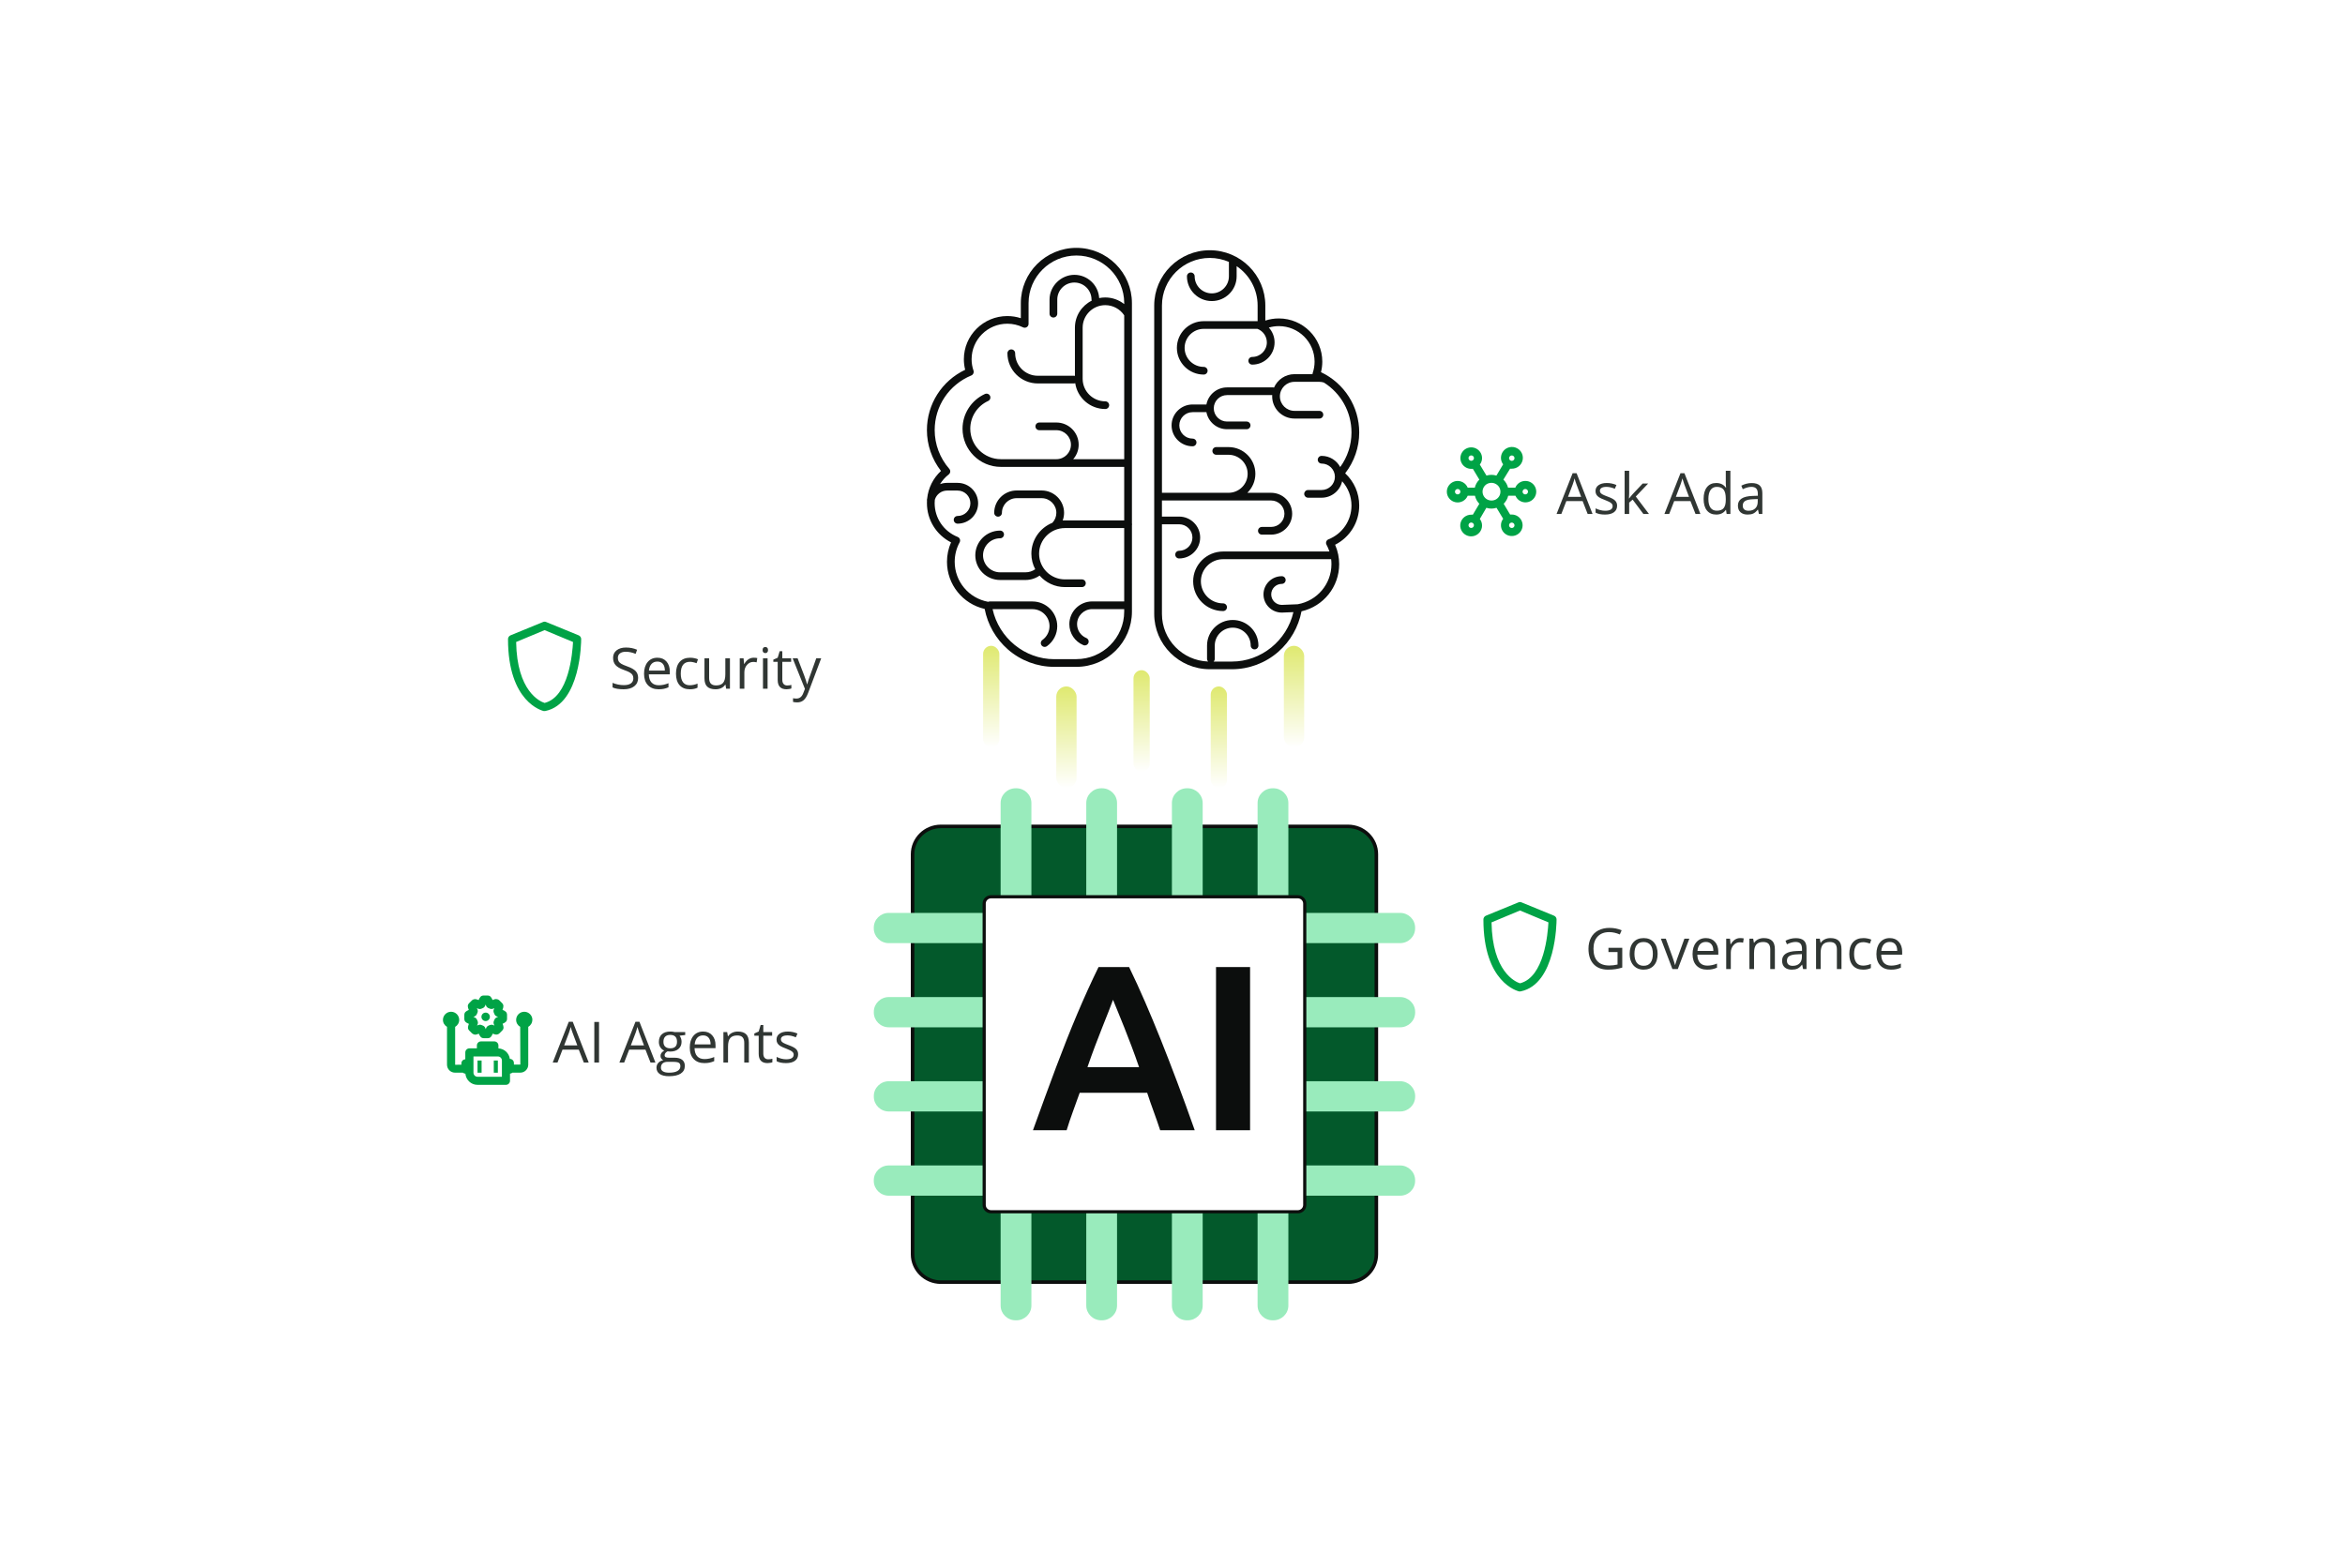 <svg width="577" height="386" viewBox="0 0 577 386" fill="none" xmlns="http://www.w3.org/2000/svg">
<rect width="577" height="386" fill="white"/>
<path d="M231.521 203.382H331.687C335.545 203.382 338.66 206.456 338.66 210.231V308.698C338.66 312.473 335.545 315.546 331.687 315.546H231.521C227.662 315.546 224.547 312.473 224.547 308.698V210.231C224.547 206.456 227.662 203.382 231.521 203.382Z" fill="#03592B" stroke="#0C0E0D" stroke-width="0.872"/>
<path d="M250.083 194H249.908C247.865 194 246.209 195.628 246.209 197.637V321.303C246.209 323.311 247.865 324.939 249.908 324.939H250.083C252.126 324.939 253.782 323.311 253.782 321.303V197.637C253.782 195.628 252.126 194 250.083 194Z" fill="#99EBBC"/>
<path d="M271.155 194H270.981C268.937 194 267.281 195.628 267.281 197.637V321.303C267.281 323.311 268.937 324.939 270.981 324.939H271.155C273.198 324.939 274.855 323.311 274.855 321.303V197.637C274.855 195.628 273.198 194 271.155 194Z" fill="#99EBBC"/>
<path d="M292.227 194H292.053C290.01 194 288.354 195.628 288.354 197.637V321.303C288.354 323.311 290.01 324.939 292.053 324.939H292.227C294.271 324.939 295.927 323.311 295.927 321.303V197.637C295.927 195.628 294.271 194 292.227 194Z" fill="#99EBBC"/>
<path d="M313.309 194H313.135C311.092 194 309.436 195.628 309.436 197.637V321.303C309.436 323.311 311.092 324.939 313.135 324.939H313.309C315.353 324.939 317.009 323.311 317.009 321.303V197.637C317.009 195.628 315.353 194 313.309 194Z" fill="#99EBBC"/>
<path d="M348.197 228.478V228.306C348.197 226.298 346.541 224.67 344.498 224.67H218.699C216.656 224.67 215 226.298 215 228.306V228.478C215 230.486 216.656 232.115 218.699 232.115H344.498C346.541 232.115 348.197 230.486 348.197 228.478Z" fill="#99EBBC"/>
<path d="M348.207 249.193V249.021C348.207 247.013 346.551 245.385 344.508 245.385H218.709C216.666 245.385 215.009 247.013 215.009 249.021V249.193C215.009 251.201 216.666 252.829 218.709 252.829H344.508C346.551 252.829 348.207 251.201 348.207 249.193Z" fill="#99EBBC"/>
<path d="M348.207 269.907V269.736C348.207 267.727 346.551 266.099 344.508 266.099H218.709C216.666 266.099 215.009 267.727 215.009 269.736V269.907C215.009 271.916 216.666 273.544 218.709 273.544H344.508C346.551 273.544 348.207 271.916 348.207 269.907Z" fill="#99EBBC"/>
<path d="M348.197 290.633V290.461C348.197 288.453 346.541 286.825 344.498 286.825H218.699C216.656 286.825 215 288.453 215 290.461V290.633C215 292.641 216.656 294.27 218.699 294.27H344.498C346.541 294.27 348.197 292.641 348.197 290.633Z" fill="#99EBBC"/>
<path d="M243.87 220.701H319.335C320.283 220.701 321.041 221.456 321.041 222.372V296.557C321.041 297.473 320.283 298.227 319.335 298.227H243.87C242.922 298.227 242.164 297.473 242.164 296.557V222.372C242.164 221.456 242.922 220.701 243.87 220.701Z" fill="white" stroke="#0C0E0D" stroke-width="0.778"/>
<path d="M254.164 278.161C256.224 272.444 258.129 267.257 259.871 262.6C261.623 257.943 263.334 253.622 265.025 249.617C266.715 245.622 268.467 241.75 270.302 238H277.822C279.185 240.823 280.507 243.707 281.787 246.662C283.068 249.617 284.349 252.695 285.63 255.905C286.91 259.115 288.242 262.549 289.625 266.217C291.009 269.886 292.453 273.87 293.97 278.161H285.466C284.964 276.612 284.42 275.083 283.867 273.554C283.304 272.026 282.771 270.497 282.269 268.948H265.66C265.117 270.497 264.564 272.026 264 273.554C263.437 275.083 262.924 276.622 262.453 278.161H254.174H254.164ZM267.566 262.63H280.271C279.646 260.816 279.031 259.084 278.406 257.443C277.781 255.803 277.187 254.274 276.634 252.868C276.07 251.462 275.558 250.188 275.086 249.046C274.625 247.905 274.215 246.917 273.867 246.061C273.56 246.906 273.181 247.905 272.73 249.046C272.279 250.188 271.777 251.462 271.213 252.868C270.65 254.274 270.056 255.803 269.441 257.443C268.816 259.084 268.201 260.816 267.576 262.63H267.566Z" fill="#0C0E0D"/>
<path d="M299.209 278.161V238H307.589V278.161H299.209Z" fill="#0C0E0D"/>
<g clip-path="url(#clip0_4460_6331)">
<path d="M297.672 62.529C304.697 62.529 310.39 68.194 310.39 75.182V80.3C311.684 79.67 313.136 79.313 314.673 79.313C320.049 79.313 324.408 83.65 324.408 88.998C324.408 90.089 324.224 91.136 323.888 92.117C329.527 94.448 333.493 99.976 333.493 106.428C333.493 110.323 332.044 113.877 329.661 116.602C331.994 118.415 333.493 121.238 333.493 124.41C333.493 128.583 330.9 132.149 327.232 133.609C328.079 135.164 328.561 136.943 328.561 138.838C328.561 144.259 324.608 148.76 319.415 149.652C318.201 157.64 311.37 163.758 303.125 163.758H297.672C290.648 163.758 284.951 158.094 284.951 151.106V75.185C284.951 68.197 290.644 62.533 297.672 62.533V62.529Z" fill="white"/>
<path d="M330.986 116.488C333.22 113.615 334.444 110.08 334.444 106.431C334.444 100.051 330.779 94.315 325.035 91.593C325.248 90.748 325.359 89.878 325.359 89.001C325.359 83.138 320.566 78.37 314.673 78.37C313.525 78.37 312.409 78.547 311.341 78.897V75.185C311.341 67.686 305.21 61.587 297.672 61.587C290.134 61.587 284 67.689 284 75.185V151.106C284 158.605 290.134 164.704 297.672 164.704H303.125C307.318 164.704 311.37 163.178 314.533 160.412C317.494 157.823 319.504 154.304 320.242 150.45C325.654 149.21 329.511 144.43 329.511 138.838C329.511 138.059 329.432 137.28 329.28 136.52C329.277 136.498 329.274 136.479 329.267 136.457C329.099 135.637 328.849 134.836 328.513 134.07C332.146 132.222 334.444 128.532 334.444 124.41C334.444 121.373 333.195 118.535 330.986 116.485V116.488ZM326.877 132.733C326.627 132.834 326.427 133.035 326.335 133.291C326.243 133.546 326.265 133.827 326.395 134.064C326.684 134.593 326.925 135.152 327.112 135.729H300.95C296.889 135.729 293.583 139.015 293.583 143.058C293.583 147.101 296.886 150.387 300.95 150.387C301.476 150.387 301.901 149.964 301.901 149.441C301.901 148.917 301.476 148.495 300.95 148.495C297.938 148.495 295.485 146.057 295.485 143.058C295.485 140.059 297.935 137.621 300.95 137.621H327.533C327.584 138.024 327.609 138.431 327.609 138.841C327.609 143.72 324.119 147.861 319.304 148.712L315.37 148.87C313.947 148.86 312.79 147.703 312.79 146.284C312.79 144.865 313.956 143.698 315.389 143.698C315.915 143.698 316.34 143.275 316.34 142.752C316.34 142.228 315.915 141.806 315.389 141.806C312.907 141.806 310.888 143.815 310.888 146.284C310.888 148.753 312.907 150.762 315.389 150.762C315.402 150.762 315.415 150.762 315.427 150.762L318.252 150.648C316.645 157.659 310.336 162.815 303.121 162.815H298.617C298.791 162.645 298.902 162.405 298.902 162.14V158.87C298.902 156.445 300.887 154.474 303.321 154.474C305.756 154.474 307.74 156.445 307.74 158.87C307.74 159.394 308.165 159.816 308.691 159.816C309.217 159.816 309.642 159.394 309.642 158.87C309.642 155.401 306.805 152.582 303.321 152.582C299.837 152.582 297 155.404 297 158.87V162.14C297 162.399 297.105 162.635 297.276 162.806C290.968 162.598 285.902 157.432 285.902 151.109V129.027H290.128C291.934 129.027 293.405 130.49 293.405 132.288C293.405 134.086 291.934 135.549 290.128 135.549C289.601 135.549 289.177 135.971 289.177 136.495C289.177 137.018 289.601 137.441 290.128 137.441C292.984 137.441 295.307 135.129 295.307 132.288C295.307 129.447 292.984 127.135 290.128 127.135H285.902V123.174H301.451C301.451 123.174 301.451 123.174 301.454 123.174H312.771C314.574 123.174 316.042 124.634 316.042 126.429C316.042 128.223 314.574 129.683 312.771 129.683H310.495C309.969 129.683 309.544 130.106 309.544 130.629C309.544 131.153 309.969 131.575 310.495 131.575H312.771C315.624 131.575 317.944 129.267 317.944 126.429C317.944 123.59 315.624 121.282 312.771 121.282H306.916C308.133 120.09 308.891 118.431 308.891 116.602C308.891 112.978 305.927 110.03 302.284 110.03H299.27C298.744 110.03 298.319 110.452 298.319 110.976C298.319 111.499 298.744 111.922 299.27 111.922H302.284C304.878 111.922 306.989 114.022 306.989 116.602C306.989 119.181 304.878 121.282 302.284 121.282H285.905V75.185C285.905 68.73 291.183 63.479 297.675 63.479C299.349 63.479 300.94 63.832 302.386 64.46C302.386 64.485 302.38 64.507 302.38 64.532V68.01C302.38 70.322 300.49 72.202 298.167 72.202C295.843 72.202 293.954 70.322 293.954 68.01C293.954 67.487 293.529 67.064 293.003 67.064C292.477 67.064 292.052 67.487 292.052 68.01C292.052 71.363 294.794 74.094 298.167 74.094C301.54 74.094 304.282 71.366 304.282 68.01V65.5C307.394 67.61 309.445 71.164 309.445 75.185V79.042H296.185C292.543 79.042 289.579 81.991 289.579 85.614C289.579 89.238 292.543 92.186 296.185 92.186C296.712 92.186 297.136 91.764 297.136 91.24C297.136 90.717 296.712 90.294 296.185 90.294C293.592 90.294 291.481 88.194 291.481 85.614C291.481 83.034 293.592 80.934 296.185 80.934H309.404C310.79 81.461 311.715 82.788 311.715 84.271C311.715 86.242 310.105 87.844 308.124 87.844C307.597 87.844 307.173 88.266 307.173 88.79C307.173 89.313 307.597 89.736 308.124 89.736C311.154 89.736 313.617 87.282 313.617 84.271C313.617 82.889 313.091 81.596 312.2 80.616C312.999 80.382 313.826 80.262 314.676 80.262C319.52 80.262 323.46 84.182 323.46 89.001C323.46 89.96 323.301 90.906 322.991 91.814C322.959 91.903 322.95 91.991 322.943 92.082H318.521C316.267 92.082 314.327 93.442 313.481 95.378C313.405 95.359 313.326 95.343 313.243 95.343H301.926C299.397 95.343 297.289 97.16 296.845 99.55C296.823 99.55 296.8 99.544 296.778 99.544H293.447C290.594 99.544 288.273 101.852 288.273 104.69C288.273 107.529 290.594 109.837 293.447 109.837C293.973 109.837 294.398 109.415 294.398 108.891C294.398 108.368 293.973 107.945 293.447 107.945C291.643 107.945 290.175 106.485 290.175 104.69C290.175 102.896 291.643 101.436 293.447 101.436H296.778C296.8 101.436 296.823 101.43 296.845 101.43C297.292 103.82 299.397 105.637 301.926 105.637H306.738C307.265 105.637 307.689 105.214 307.689 104.69C307.689 104.167 307.265 103.744 306.738 103.744H301.926C300.123 103.744 298.655 102.284 298.655 100.49C298.655 98.695 300.123 97.235 301.926 97.235H313.04C313.034 97.339 313.024 97.44 313.024 97.544C313.024 100.559 315.491 103.01 318.518 103.01H324.646C325.172 103.01 325.597 102.587 325.597 102.064C325.597 101.54 325.172 101.117 324.646 101.117H318.518C316.537 101.117 314.926 99.515 314.926 97.544C314.926 95.573 316.537 93.971 318.518 93.971H324.646C325.026 93.971 325.397 94.031 325.755 94.148C329.943 96.784 332.539 101.379 332.539 106.431C332.539 109.5 331.562 112.477 329.765 114.946C328.896 113.313 327.175 112.196 325.191 112.196C324.665 112.196 324.24 112.619 324.24 113.142C324.24 113.666 324.665 114.088 325.191 114.088C326.994 114.088 328.462 115.548 328.462 117.343C328.462 119.137 326.994 120.597 325.191 120.597H321.859C321.333 120.597 320.908 121.02 320.908 121.544C320.908 122.067 321.333 122.49 321.859 122.49H325.191C327.663 122.49 329.737 120.752 330.244 118.44C331.715 120.071 332.539 122.177 332.539 124.413C332.539 128.097 330.317 131.364 326.874 132.736L326.877 132.733Z" fill="#0C0E0D"/>
<path d="M264.846 61.946C257.822 61.946 252.128 67.61 252.128 74.598V79.717C250.835 79.086 249.383 78.73 247.846 78.73C242.469 78.73 238.111 83.066 238.111 88.415C238.111 89.506 238.294 90.553 238.63 91.534C232.991 93.864 229.025 99.392 229.025 105.845C229.025 109.739 230.474 113.294 232.858 116.018C230.525 117.832 229.025 120.654 229.025 123.827C229.025 127.999 231.618 131.566 235.286 133.026C234.44 134.581 233.958 136.362 233.958 138.255C233.958 143.676 237.911 148.176 243.106 149.069C244.321 157.057 251.152 163.175 259.397 163.175H264.849C271.874 163.175 277.567 157.511 277.567 150.522V74.598C277.567 67.61 271.874 61.946 264.849 61.946H264.846Z" fill="white"/>
<path d="M278.55 129.024C278.55 128.942 278.537 128.866 278.518 128.791V74.599C278.518 67.099 272.384 61 264.849 61C257.314 61 251.18 67.099 251.18 74.599V78.31C250.112 77.96 248.996 77.784 247.849 77.784C241.956 77.784 237.163 82.552 237.163 88.415C237.163 89.291 237.27 90.159 237.486 91.004C231.739 93.732 228.074 99.465 228.074 105.845C228.074 109.494 229.295 113.029 231.533 115.902C229.596 117.699 228.398 120.106 228.131 122.72C228.119 122.77 228.103 122.821 228.093 122.871C228.068 122.994 228.071 123.114 228.093 123.228C228.084 123.426 228.077 123.625 228.077 123.827C228.077 127.949 230.376 131.638 234.008 133.483C233.352 134.978 233.01 136.609 233.01 138.252C233.01 143.843 236.871 148.624 242.282 149.863C243.018 153.717 245.03 157.233 247.991 159.822C251.155 162.591 255.209 164.115 259.4 164.115H264.852C272.391 164.115 278.521 158.015 278.521 150.516V129.251C278.54 129.175 278.553 129.1 278.553 129.018L278.55 129.024ZM264.846 162.229H259.394C252.131 162.229 245.785 157.003 244.232 149.917H254.033C256.354 149.917 258.24 151.796 258.24 154.102C258.24 155.442 257.587 156.713 256.493 157.498C256.068 157.804 255.97 158.394 256.278 158.82C256.465 159.075 256.753 159.211 257.051 159.211C257.244 159.211 257.438 159.154 257.606 159.031C259.194 157.889 260.142 156.048 260.142 154.102C260.142 150.749 257.4 148.025 254.033 148.025H243.522C243.382 148.025 243.252 148.056 243.135 148.11C238.361 147.227 234.909 143.105 234.909 138.255C234.909 136.586 235.327 134.934 236.123 133.477C236.253 133.24 236.275 132.96 236.183 132.704C236.091 132.449 235.895 132.247 235.641 132.146C232.202 130.774 229.976 127.51 229.976 123.824C229.976 123.546 229.992 123.275 230.017 123.001C230.398 121.673 231.631 120.73 233.042 120.73H235.625C237.359 120.73 238.77 122.133 238.77 123.858C238.77 125.583 237.359 126.987 235.625 126.987C235.099 126.987 234.674 127.409 234.674 127.933C234.674 128.456 235.099 128.879 235.625 128.879C238.408 128.879 240.672 126.627 240.672 123.858C240.672 121.089 238.408 118.838 235.625 118.838H233.042C232.433 118.838 231.843 118.948 231.298 119.15C231.856 118.245 232.576 117.434 233.447 116.756C233.653 116.596 233.783 116.359 233.809 116.1C233.834 115.842 233.752 115.583 233.58 115.388C231.26 112.739 229.983 109.348 229.983 105.838C229.983 99.938 233.523 94.665 239.001 92.401C239.464 92.208 239.699 91.694 239.537 91.221C239.226 90.313 239.068 89.367 239.068 88.408C239.068 83.59 243.008 79.669 247.852 79.669C249.205 79.669 250.505 79.969 251.716 80.559C252.011 80.704 252.359 80.685 252.638 80.512C252.917 80.338 253.085 80.035 253.085 79.707V74.589C253.085 68.133 258.363 62.883 264.852 62.883C271.341 62.883 276.619 68.133 276.619 74.589V74.838C275.313 73.804 273.671 73.208 271.963 73.208C271.446 73.208 270.942 73.261 270.457 73.359C270.267 70.174 267.61 67.638 264.361 67.638C261.112 67.638 258.246 70.366 258.246 73.722V77.2C258.246 77.724 258.671 78.146 259.197 78.146C259.723 78.146 260.148 77.724 260.148 77.2V73.722C260.148 71.41 262.037 69.531 264.361 69.531C266.685 69.531 268.574 71.41 268.574 73.722C268.574 73.816 268.593 73.908 268.618 73.996C266.174 75.22 264.491 77.736 264.491 80.641V92.505C264.418 92.489 264.345 92.477 264.269 92.477H255.355C252.283 92.477 249.785 89.991 249.785 86.936C249.785 86.412 249.361 85.989 248.834 85.989C248.308 85.989 247.883 86.412 247.883 86.936C247.883 91.035 251.234 94.369 255.355 94.369H264.269C264.377 94.369 264.475 94.347 264.57 94.315C265.1 97.901 268.213 100.663 271.963 100.663C272.489 100.663 272.914 100.241 272.914 99.717C272.914 99.194 272.489 98.771 271.963 98.771C268.891 98.771 266.393 96.286 266.393 93.23V80.641C266.393 77.585 268.891 75.1 271.963 75.1C273.833 75.1 275.595 76.055 276.619 77.604V113.01H264.069C264.903 112.051 265.413 110.805 265.413 109.443C265.413 106.434 262.95 103.984 259.926 103.984H255.726C255.2 103.984 254.775 104.407 254.775 104.93C254.775 105.454 255.2 105.876 255.726 105.876H259.926C261.904 105.876 263.511 107.475 263.511 109.443C263.511 111.411 261.904 113.01 259.926 113.01H246.283C242.124 113.01 238.741 109.645 238.741 105.507C238.741 102.584 240.469 99.906 243.138 98.686C243.617 98.468 243.826 97.907 243.604 97.431C243.385 96.955 242.821 96.75 242.342 96.967C238.998 98.497 236.836 101.849 236.836 105.51C236.836 110.692 241.071 114.905 246.279 114.905H276.616V128.072H262.025C261.841 128.072 261.66 128.081 261.483 128.091C261.701 127.495 261.822 126.861 261.822 126.208C261.822 123.177 259.343 120.711 256.297 120.711H250.153C247.107 120.711 244.628 123.177 244.628 126.208C244.628 126.731 245.053 127.154 245.579 127.154C246.105 127.154 246.53 126.731 246.53 126.208C246.53 124.221 248.156 122.603 250.153 122.603H256.297C258.294 122.603 259.92 124.221 259.92 126.208C259.92 127.129 259.571 127.999 258.94 128.668C255.916 129.885 253.773 132.837 253.773 136.277C253.773 137.656 254.119 138.955 254.724 140.096C254.017 140.588 253.187 140.85 252.315 140.85H246.086C243.766 140.85 241.88 138.974 241.88 136.665C241.88 134.357 243.769 132.477 246.086 132.477C246.612 132.477 247.037 132.055 247.037 131.531C247.037 131.008 246.612 130.585 246.086 130.585C242.716 130.585 239.978 133.313 239.978 136.665C239.978 140.018 242.72 142.742 246.086 142.742H252.315C253.57 142.742 254.772 142.364 255.799 141.654C257.314 143.386 259.543 144.486 262.025 144.486H266.209C266.735 144.486 267.16 144.064 267.16 143.54C267.16 143.017 266.735 142.594 266.209 142.594H262.025C258.525 142.594 255.675 139.759 255.675 136.277C255.675 132.796 258.525 129.961 262.025 129.961H276.616V148.015H268.742C265.642 148.015 263.118 150.526 263.118 153.61C263.118 155.861 264.466 157.886 266.551 158.763C266.672 158.813 266.799 158.839 266.922 158.839C267.293 158.839 267.645 158.621 267.797 158.261C268.003 157.779 267.775 157.224 267.293 157.022C265.914 156.442 265.02 155.101 265.02 153.61C265.02 151.569 266.691 149.907 268.742 149.907H276.616V150.51C276.616 156.965 271.338 162.216 264.849 162.216L264.846 162.229Z" fill="#0C0E0D"/>
</g>
<rect x="315.9" y="158.938" width="5" height="25" rx="2.5" fill="url(#paint0_linear_4460_6331)"/>
<rect x="297.9" y="168.938" width="4" height="25" rx="2" fill="url(#paint1_linear_4460_6331)"/>
<rect x="241.9" y="158.938" width="4" height="25" rx="2" fill="url(#paint2_linear_4460_6331)"/>
<rect x="259.9" y="168.938" width="5" height="25" rx="2.5" fill="url(#paint3_linear_4460_6331)"/>
<rect x="278.9" y="164.938" width="4" height="25" rx="2" fill="url(#paint4_linear_4460_6331)"/>
<g filter="url(#filter0_d_4460_6331)">
<path d="M114 156C114 147.163 121.163 140 130 140H195C203.837 140 211 147.163 211 156V156C211 164.837 203.837 172 195 172H130C121.163 172 114 164.837 114 156V156Z" fill="white" shape-rendering="crispEdges"/>
<path d="M134 167H133.79C133.43 166.9 125 164.86 125 149.29C124.999 149.091 125.057 148.896 125.168 148.73C125.278 148.565 125.436 148.436 125.62 148.36L133.62 145.08C133.739 145.026 133.869 144.998 134 144.998C134.131 144.998 134.261 145.026 134.38 145.08L142.38 148.36C142.564 148.436 142.722 148.565 142.832 148.73C142.943 148.896 143.001 149.091 143 149.29C143 149.93 142.9 165.17 134.2 166.98L134 167ZM127 150C127.2 162.16 132.86 164.64 134 165C140 163.48 140.84 152.77 141 150L134 147.08L127 150Z" fill="#00A346"/>
<path d="M157.014 158.841C157.014 159.72 156.695 160.406 156.057 160.898C155.419 161.391 154.553 161.637 153.459 161.637C152.274 161.637 151.363 161.484 150.725 161.179V160.058C151.135 160.231 151.581 160.368 152.064 160.468C152.548 160.568 153.026 160.618 153.5 160.618C154.275 160.618 154.858 160.472 155.25 160.181C155.642 159.884 155.838 159.474 155.838 158.95C155.838 158.604 155.767 158.321 155.626 158.103C155.489 157.879 155.257 157.674 154.929 157.487C154.605 157.3 154.111 157.089 153.445 156.852C152.516 156.519 151.85 156.125 151.449 155.669C151.053 155.213 150.854 154.618 150.854 153.885C150.854 153.115 151.144 152.502 151.723 152.046C152.301 151.59 153.067 151.362 154.02 151.362C155.013 151.362 155.927 151.545 156.761 151.909L156.398 152.921C155.574 152.575 154.771 152.401 153.992 152.401C153.377 152.401 152.896 152.534 152.55 152.798C152.203 153.062 152.03 153.429 152.03 153.898C152.03 154.245 152.094 154.53 152.222 154.753C152.349 154.972 152.563 155.174 152.864 155.361C153.17 155.544 153.634 155.746 154.259 155.97C155.307 156.343 156.027 156.744 156.419 157.173C156.815 157.601 157.014 158.157 157.014 158.841ZM162.052 161.637C160.944 161.637 160.069 161.299 159.427 160.625C158.789 159.951 158.47 159.014 158.47 157.815C158.47 156.608 158.766 155.648 159.358 154.938C159.955 154.227 160.755 153.871 161.758 153.871C162.697 153.871 163.439 154.181 163.986 154.801C164.533 155.416 164.807 156.229 164.807 157.241V157.959H159.646C159.668 158.839 159.889 159.506 160.309 159.962C160.732 160.418 161.327 160.646 162.093 160.646C162.899 160.646 163.697 160.477 164.485 160.14V161.151C164.084 161.325 163.704 161.448 163.344 161.521C162.988 161.598 162.558 161.637 162.052 161.637ZM161.744 154.821C161.143 154.821 160.662 155.017 160.302 155.409C159.946 155.801 159.737 156.343 159.673 157.036H163.59C163.59 156.321 163.43 155.774 163.111 155.396C162.792 155.013 162.337 154.821 161.744 154.821ZM169.742 161.637C168.658 161.637 167.817 161.304 167.22 160.639C166.627 159.969 166.331 159.023 166.331 157.802C166.331 156.549 166.632 155.58 167.233 154.896C167.84 154.213 168.701 153.871 169.817 153.871C170.177 153.871 170.537 153.91 170.897 153.987C171.257 154.065 171.54 154.156 171.745 154.261L171.396 155.225C171.146 155.124 170.872 155.042 170.576 154.979C170.28 154.91 170.018 154.876 169.79 154.876C168.268 154.876 167.507 155.847 167.507 157.788C167.507 158.709 167.691 159.415 168.061 159.907C168.434 160.399 168.986 160.646 169.715 160.646C170.339 160.646 170.979 160.511 171.636 160.242V161.247C171.134 161.507 170.503 161.637 169.742 161.637ZM174.486 154.008V158.868C174.486 159.479 174.625 159.935 174.903 160.235C175.181 160.536 175.617 160.687 176.209 160.687C176.993 160.687 177.565 160.472 177.925 160.044C178.289 159.616 178.472 158.916 178.472 157.945V154.008H179.606V161.5H178.67L178.506 160.495H178.444C178.212 160.864 177.888 161.147 177.474 161.343C177.063 161.539 176.594 161.637 176.065 161.637C175.154 161.637 174.47 161.42 174.015 160.987C173.563 160.554 173.338 159.862 173.338 158.909V154.008H174.486ZM185.438 153.871C185.77 153.871 186.069 153.898 186.333 153.953L186.176 155.006C185.866 154.938 185.592 154.903 185.355 154.903C184.749 154.903 184.23 155.149 183.797 155.642C183.368 156.134 183.154 156.747 183.154 157.48V161.5H182.02V154.008H182.956L183.086 155.396H183.141C183.419 154.908 183.754 154.532 184.146 154.268C184.537 154.003 184.968 153.871 185.438 153.871ZM188.869 161.5H187.734V154.008H188.869V161.5ZM187.639 151.978C187.639 151.718 187.702 151.529 187.83 151.41C187.958 151.287 188.117 151.226 188.309 151.226C188.491 151.226 188.648 151.287 188.78 151.41C188.912 151.533 188.979 151.722 188.979 151.978C188.979 152.233 188.912 152.424 188.78 152.552C188.648 152.675 188.491 152.736 188.309 152.736C188.117 152.736 187.958 152.675 187.83 152.552C187.702 152.424 187.639 152.233 187.639 151.978ZM193.695 160.7C193.896 160.7 194.09 160.687 194.276 160.659C194.463 160.627 194.611 160.595 194.721 160.563V161.432C194.598 161.491 194.415 161.539 194.174 161.575C193.937 161.616 193.723 161.637 193.531 161.637C192.082 161.637 191.357 160.873 191.357 159.347V154.89H190.284V154.343L191.357 153.871L191.836 152.271H192.492V154.008H194.666V154.89H192.492V159.299C192.492 159.75 192.599 160.096 192.813 160.338C193.028 160.579 193.322 160.7 193.695 160.7ZM195.035 154.008H196.252L197.893 158.28C198.253 159.256 198.476 159.96 198.562 160.393H198.617C198.676 160.16 198.799 159.764 198.986 159.203C199.178 158.638 199.798 156.906 200.846 154.008H202.062L198.843 162.539C198.524 163.382 198.15 163.979 197.722 164.33C197.298 164.686 196.776 164.863 196.156 164.863C195.81 164.863 195.468 164.825 195.131 164.747V163.838C195.382 163.893 195.662 163.92 195.972 163.92C196.751 163.92 197.307 163.482 197.64 162.607L198.057 161.541L195.035 154.008Z" fill="#303633"/>
</g>
<g filter="url(#filter1_d_4460_6331)">
<path d="M347 113C347 104.163 354.163 97 363 97H427C435.837 97 443 104.163 443 113V113C443 121.837 435.837 129 427 129H363C354.163 129 347 121.837 347 113V113Z" fill="white" shape-rendering="crispEdges"/>
<path d="M375.305 110.364C374.776 110.364 374.259 110.522 373.822 110.817C373.384 111.112 373.046 111.531 372.85 112.019H371.064C370.877 111.264 370.479 110.577 369.916 110.037L371.563 107.351C371.702 107.361 371.842 107.361 371.982 107.351C372.59 107.358 373.183 107.16 373.663 106.79C374.144 106.42 374.484 105.899 374.629 105.312C374.774 104.726 374.714 104.108 374.46 103.559C374.206 103.01 373.773 102.562 373.23 102.289C372.688 102.016 372.068 101.933 371.472 102.054C370.877 102.175 370.339 102.493 369.948 102.955C369.557 103.418 369.335 103.998 369.319 104.602C369.302 105.206 369.492 105.798 369.856 106.281L368.2 109.046C367.403 108.803 366.552 108.803 365.755 109.046L364.119 106.331C364.473 105.881 364.666 105.326 364.667 104.755C364.669 104.231 364.515 103.719 364.223 103.282C363.932 102.846 363.516 102.505 363.03 102.303C362.543 102.101 362.007 102.048 361.489 102.149C360.972 102.25 360.496 102.501 360.123 102.87C359.749 103.24 359.494 103.712 359.391 104.225C359.287 104.739 359.339 105.271 359.54 105.755C359.742 106.239 360.083 106.653 360.522 106.944C360.96 107.235 361.476 107.391 362.003 107.391C362.139 107.401 362.276 107.401 362.412 107.391L363.999 110.037C363.445 110.58 363.058 111.267 362.881 112.019H361.135C360.903 111.449 360.479 110.978 359.936 110.685C359.392 110.392 358.763 110.295 358.156 110.412C357.549 110.53 357.002 110.853 356.609 111.327C356.215 111.801 356 112.396 356 113.01C356 113.624 356.215 114.219 356.609 114.693C357.002 115.167 357.549 115.49 358.156 115.607C358.763 115.724 359.392 115.628 359.936 115.335C360.479 115.042 360.903 114.57 361.135 114.001H362.921C363.087 114.749 363.46 115.435 363.999 115.983L362.402 118.668C362.269 118.658 362.136 118.658 362.003 118.668C361.397 118.664 360.807 118.864 360.329 119.235C359.851 119.606 359.514 120.127 359.373 120.712C359.231 121.298 359.294 121.914 359.55 122.46C359.806 123.005 360.24 123.449 360.783 123.719C361.325 123.988 361.943 124.067 362.537 123.943C363.13 123.819 363.664 123.498 364.05 123.035C364.437 122.571 364.654 121.991 364.667 121.389C364.679 120.787 364.486 120.198 364.119 119.719L365.725 116.974C366.134 117.109 366.562 117.176 366.992 117.172C367.412 117.166 367.829 117.099 368.23 116.974L369.866 119.679C369.512 120.129 369.319 120.684 369.318 121.255C369.314 121.779 369.466 122.293 369.757 122.73C370.047 123.168 370.462 123.51 370.948 123.714C371.435 123.917 371.971 123.972 372.489 123.872C373.008 123.772 373.484 123.522 373.859 123.153C374.233 122.784 374.489 122.312 374.594 121.798C374.698 121.285 374.646 120.752 374.445 120.267C374.244 119.782 373.903 119.368 373.464 119.076C373.026 118.785 372.51 118.629 371.982 118.629C371.846 118.619 371.709 118.619 371.573 118.629L369.986 115.983C370.54 115.44 370.927 114.753 371.104 114.001H372.89C373.073 114.443 373.373 114.827 373.758 115.113C374.144 115.399 374.601 115.575 375.079 115.623C375.558 115.671 376.041 115.589 376.476 115.385C376.911 115.182 377.283 114.865 377.55 114.468C377.818 114.071 377.973 113.609 377.997 113.132C378.021 112.655 377.914 112.18 377.687 111.759C377.461 111.337 377.123 110.985 376.711 110.739C376.298 110.493 375.826 110.364 375.345 110.364H375.305ZM371.982 104.091C372.114 104.091 372.243 104.13 372.353 104.203C372.463 104.276 372.549 104.379 372.6 104.501C372.65 104.622 372.663 104.756 372.638 104.884C372.612 105.013 372.548 105.131 372.455 105.224C372.361 105.317 372.242 105.38 372.112 105.406C371.983 105.432 371.848 105.419 371.726 105.368C371.604 105.318 371.499 105.233 371.426 105.124C371.353 105.015 371.313 104.886 371.313 104.755C371.313 104.579 371.384 104.41 371.509 104.285C371.635 104.161 371.805 104.091 371.982 104.091ZM361.334 104.755C361.332 104.623 361.37 104.494 361.442 104.383C361.514 104.273 361.618 104.186 361.74 104.134C361.862 104.083 361.997 104.068 362.127 104.093C362.258 104.117 362.378 104.179 362.472 104.272C362.567 104.364 362.631 104.483 362.658 104.612C362.685 104.741 362.672 104.875 362.622 104.997C362.571 105.119 362.486 105.223 362.375 105.296C362.265 105.37 362.136 105.409 362.003 105.409C361.827 105.409 361.659 105.34 361.534 105.218C361.409 105.096 361.337 104.929 361.334 104.755V104.755ZM358.68 113.674C358.547 113.676 358.417 113.639 358.306 113.567C358.195 113.495 358.107 113.392 358.055 113.271C358.003 113.15 357.988 113.016 358.013 112.887C358.038 112.757 358.101 112.638 358.194 112.544C358.287 112.45 358.406 112.386 358.536 112.359C358.666 112.333 358.801 112.346 358.924 112.396C359.046 112.445 359.151 112.531 359.225 112.64C359.299 112.749 359.339 112.878 359.339 113.01C359.339 113.184 359.27 113.352 359.146 113.476C359.023 113.6 358.856 113.671 358.68 113.674V113.674ZM362.003 121.929C361.871 121.929 361.741 121.89 361.632 121.817C361.522 121.744 361.436 121.64 361.385 121.519C361.335 121.398 361.321 121.264 361.347 121.135C361.373 121.007 361.437 120.888 361.53 120.795C361.624 120.703 361.743 120.639 361.873 120.614C362.002 120.588 362.137 120.601 362.259 120.651C362.381 120.702 362.485 120.787 362.559 120.896C362.632 121.005 362.672 121.134 362.672 121.265C362.672 121.441 362.601 121.61 362.476 121.734C362.35 121.859 362.18 121.929 362.003 121.929ZM365.835 114.863C365.515 114.667 365.251 114.393 365.068 114.067C364.885 113.74 364.789 113.373 364.789 113C364.789 112.627 364.885 112.259 365.068 111.933C365.251 111.607 365.515 111.333 365.835 111.137C366.187 110.934 366.586 110.828 366.992 110.83C367.387 110.835 367.773 110.944 368.11 111.147C368.44 111.335 368.713 111.606 368.903 111.934C369.092 112.261 369.19 112.632 369.188 113.01C369.189 113.386 369.093 113.756 368.907 114.085C368.722 114.413 368.454 114.688 368.13 114.883C367.781 115.084 367.383 115.188 366.98 115.185C366.576 115.181 366.181 115.07 365.835 114.863V114.863ZM372.651 121.265C372.652 121.397 372.615 121.526 372.543 121.636C372.47 121.747 372.367 121.834 372.245 121.885C372.123 121.937 371.988 121.952 371.858 121.927C371.727 121.903 371.607 121.84 371.513 121.748C371.418 121.655 371.354 121.537 371.327 121.408C371.3 121.279 371.313 121.145 371.363 121.023C371.414 120.901 371.499 120.797 371.609 120.723C371.72 120.65 371.849 120.611 371.982 120.611C372.158 120.611 372.326 120.679 372.451 120.802C372.576 120.924 372.648 121.091 372.651 121.265V121.265ZM375.305 113.674C375.173 113.674 375.043 113.635 374.933 113.562C374.824 113.489 374.738 113.385 374.687 113.264C374.637 113.143 374.623 113.009 374.649 112.88C374.675 112.752 374.739 112.633 374.832 112.54C374.926 112.448 375.045 112.384 375.174 112.359C375.304 112.333 375.439 112.346 375.561 112.396C375.683 112.447 375.787 112.532 375.861 112.641C375.934 112.75 375.973 112.879 375.973 113.01C375.973 113.186 375.903 113.355 375.778 113.479C375.652 113.604 375.482 113.674 375.305 113.674V113.674Z" fill="#00A346"/>
<path d="M390.656 118.5L389.412 115.321H385.406L384.176 118.5H383L386.951 108.465H387.929L391.859 118.5H390.656ZM389.05 114.275L387.888 111.179C387.737 110.787 387.582 110.306 387.423 109.736C387.323 110.174 387.179 110.655 386.992 111.179L385.816 114.275H389.05ZM397.896 116.456C397.896 117.153 397.636 117.691 397.116 118.069C396.597 118.448 395.868 118.637 394.929 118.637C393.935 118.637 393.16 118.479 392.604 118.165V117.112C392.965 117.295 393.35 117.438 393.76 117.543C394.174 117.648 394.573 117.7 394.956 117.7C395.549 117.7 396.004 117.607 396.323 117.42C396.642 117.229 396.802 116.939 396.802 116.552C396.802 116.26 396.674 116.012 396.419 115.807C396.168 115.597 395.676 115.351 394.942 115.068C394.245 114.809 393.748 114.583 393.452 114.392C393.16 114.196 392.942 113.975 392.796 113.729C392.655 113.482 392.584 113.188 392.584 112.847C392.584 112.236 392.832 111.755 393.329 111.404C393.826 111.049 394.507 110.871 395.373 110.871C396.18 110.871 396.968 111.035 397.738 111.363L397.335 112.286C396.583 111.976 395.902 111.821 395.291 111.821C394.753 111.821 394.348 111.906 394.074 112.074C393.801 112.243 393.664 112.475 393.664 112.771C393.664 112.972 393.714 113.143 393.814 113.284C393.919 113.425 394.086 113.56 394.313 113.688C394.541 113.815 394.979 114 395.626 114.241C396.515 114.565 397.114 114.891 397.424 115.219C397.738 115.547 397.896 115.959 397.896 116.456ZM400.869 114.665C401.065 114.387 401.364 114.022 401.765 113.571L404.185 111.008H405.531L402.496 114.2L405.743 118.5H404.369L401.724 114.959L400.869 115.697V118.5H399.748V107.863H400.869V113.503C400.869 113.754 400.851 114.141 400.814 114.665H400.869ZM417.193 118.5L415.949 115.321H411.943L410.713 118.5H409.537L413.488 108.465H414.466L418.396 118.5H417.193ZM415.587 114.275L414.425 111.179C414.274 110.787 414.119 110.306 413.96 109.736C413.86 110.174 413.716 110.655 413.529 111.179L412.354 114.275H415.587ZM424.699 117.495H424.638C424.114 118.256 423.33 118.637 422.286 118.637C421.306 118.637 420.543 118.302 419.996 117.632C419.454 116.962 419.183 116.009 419.183 114.774C419.183 113.539 419.456 112.58 420.003 111.896C420.55 111.213 421.311 110.871 422.286 110.871C423.302 110.871 424.082 111.24 424.624 111.979H424.713L424.665 111.438L424.638 110.912V107.863H425.772V118.5H424.85L424.699 117.495ZM422.43 117.687C423.204 117.687 423.765 117.477 424.111 117.058C424.462 116.634 424.638 115.952 424.638 115.014V114.774C424.638 113.713 424.46 112.956 424.104 112.505C423.754 112.049 423.191 111.821 422.416 111.821C421.751 111.821 421.24 112.081 420.885 112.601C420.534 113.116 420.358 113.845 420.358 114.788C420.358 115.745 420.534 116.467 420.885 116.955C421.236 117.443 421.751 117.687 422.43 117.687ZM432.793 118.5L432.567 117.434H432.513C432.139 117.903 431.765 118.222 431.392 118.391C431.022 118.555 430.56 118.637 430.004 118.637C429.261 118.637 428.678 118.445 428.254 118.062C427.835 117.68 427.625 117.135 427.625 116.429C427.625 114.916 428.835 114.123 431.255 114.05L432.526 114.009V113.544C432.526 112.956 432.399 112.523 432.144 112.245C431.893 111.963 431.49 111.821 430.934 111.821C430.309 111.821 429.603 112.013 428.814 112.396L428.466 111.527C428.835 111.327 429.238 111.17 429.676 111.056C430.118 110.942 430.56 110.885 431.002 110.885C431.895 110.885 432.556 111.083 432.984 111.479C433.417 111.876 433.634 112.512 433.634 113.387V118.5H432.793ZM430.229 117.7C430.936 117.7 431.49 117.507 431.891 117.119C432.296 116.732 432.499 116.189 432.499 115.492V114.815L431.364 114.863C430.462 114.895 429.81 115.036 429.409 115.287C429.013 115.533 428.814 115.918 428.814 116.442C428.814 116.853 428.938 117.165 429.184 117.379C429.434 117.593 429.783 117.7 430.229 117.7Z" fill="#303633"/>
</g>
<g filter="url(#filter2_d_4460_6331)">
<path d="M100 248C100 239.163 107.163 232 116 232H190C198.837 232 206 239.163 206 248V248C206 256.837 198.837 264 190 264H116C107.163 264 100 256.837 100 248V248Z" fill="white" shape-rendering="crispEdges"/>
<path d="M118.5 253H117.5V256H118.5V253Z" fill="#00A346"/>
<path d="M122.5 253H121.5V256H122.5V253Z" fill="#00A346"/>
<path d="M115.37 243.98C115.08 244.73 115.02 245.19 115.49 245.66L116.13 246.3C116.23 246.39 116.45 246.52 116.58 246.57C116.7 246.62 116.82 246.64 116.95 246.64C117.13 246.64 117.3 246.61 117.81 246.4C118.13 247.14 118.41 247.51 119.08 247.51H119.98C120.65 247.51 120.94 247.12 121.24 246.39C121.77 246.6 121.93 246.62 122.1 246.62C122.41 246.62 122.71 246.5 122.92 246.28L123.57 245.63C124.03 245.15 123.96 244.68 123.66 243.96C124.4 243.64 124.76 243.36 124.76 242.69V241.79C124.76 241.11 124.37 240.82 123.64 240.53C123.93 239.79 123.99 239.33 123.52 238.85L122.88 238.21C122.78 238.11 122.66 238.03 122.53 237.98L122.42 237.94C122.3 237.9 122.18 237.87 122.06 237.87C121.87 237.87 121.7 237.9 121.2 238.11C120.88 237.37 120.6 237 119.93 237H119.03C118.36 237 118.07 237.39 117.77 238.12C117.24 237.91 117.08 237.89 116.91 237.89C116.6 237.89 116.29 238.02 116.09 238.23L115.45 238.87C114.98 239.35 115.04 239.82 115.35 240.55C114.61 240.87 114.25 241.15 114.25 241.82V242.72C114.25 243.39 114.63 243.68 115.37 243.98ZM116.78 242.13C117.03 242.03 117.23 241.83 117.33 241.58L117.49 241.2C117.6 240.94 117.57 240.61 117.45 240.36C117.41 240.27 117.37 240.19 117.34 240.11C117.43 240.15 117.54 240.19 117.67 240.25C117.92 240.35 118.2 240.35 118.44 240.25L118.83 240.09C119.09 239.98 119.3 239.73 119.4 239.47C119.43 239.38 119.46 239.29 119.49 239.22C119.53 239.31 119.57 239.41 119.61 239.53C119.71 239.78 119.91 239.98 120.16 240.09L120.55 240.25C120.81 240.36 121.13 240.33 121.39 240.22C121.48 240.18 121.57 240.14 121.64 240.11C121.6 240.2 121.56 240.3 121.51 240.42C121.4 240.67 121.4 240.95 121.5 241.21L121.66 241.59C121.77 241.85 121.98 242.06 122.25 242.15H122.29C122.39 242.2 122.47 242.23 122.55 242.26C122.46 242.3 122.35 242.34 122.22 242.39C121.97 242.49 121.78 242.69 121.67 242.93L121.51 243.31C121.4 243.57 121.43 243.9 121.55 244.16C121.59 244.25 121.63 244.33 121.66 244.41C121.56 244.37 121.45 244.32 121.32 244.26C121.08 244.17 120.81 244.17 120.57 244.26L120.18 244.42C119.92 244.53 119.7 244.78 119.61 245.04C119.58 245.13 119.54 245.22 119.52 245.29C119.48 245.21 119.45 245.11 119.4 244.99C119.3 244.73 119.1 244.52 118.85 244.42L118.46 244.26C118.35 244.21 118.22 244.19 118.1 244.19C117.94 244.19 117.77 244.23 117.63 244.29C117.54 244.33 117.45 244.37 117.38 244.41C117.42 244.32 117.46 244.21 117.52 244.09C117.62 243.84 117.63 243.57 117.52 243.32L117.36 242.94C117.25 242.68 117 242.46 116.74 242.37C116.64 242.33 116.56 242.3 116.48 242.27C116.57 242.23 116.68 242.19 116.81 242.14L116.78 242.13Z" fill="#00A346"/>
<path d="M119.5 243.29C120.07 243.29 120.54 242.82 120.54 242.25C120.54 241.68 120.07 241.21 119.5 241.21C118.93 241.21 118.46 241.67 118.46 242.25C118.46 242.83 118.93 243.29 119.5 243.29Z" fill="#00A346"/>
<path d="M131 243C131 241.9 130.1 241 129 241C127.9 241 127 241.9 127 243C127 243.74 127.41 244.38 128 244.72L128.03 254H126.45V253.6C126.45 253.05 126 252.6 125.45 252.6C125.26 251.19 124.09 250.09 122.64 250.02V249.3C122.64 248.75 122.19 248.3 121.64 248.3H118.34C117.79 248.3 117.34 248.75 117.34 249.3V250.01H115.49C114.94 250.01 114.49 250.46 114.49 251.01V252.7C113.96 252.72 113.53 253.15 113.53 253.69V254.03L111.99 254.05V244.72C112.58 244.37 112.99 243.74 112.99 243C112.99 241.9 112.09 241 110.99 241C109.89 241 108.99 241.9 108.99 243C108.99 243.74 109.4 244.37 109.99 244.72V254.03C109.99 255.11 110.87 255.99 111.95 255.99H113.89C114.06 256.13 114.27 256.23 114.51 256.23C114.64 257.77 115.91 258.99 117.49 258.99H124.49C125.04 258.99 125.49 258.54 125.49 257.99V256.23C125.72 256.22 125.92 256.13 126.08 255.99H128.02C129.1 255.99 129.98 255.11 129.98 254.03V244.72C130.57 244.37 130.98 243.74 130.98 243H131ZM123.5 257H117.5C116.95 257 116.5 256.55 116.5 256V252H122.5C123.05 252 123.5 252.45 123.5 253V257Z" fill="#00A346"/>
<path d="M143.656 253.5L142.412 250.321H138.406L137.176 253.5H136L139.951 243.465H140.929L144.859 253.5H143.656ZM142.05 249.275L140.888 246.179C140.737 245.787 140.582 245.306 140.423 244.736C140.323 245.174 140.179 245.655 139.992 246.179L138.816 249.275H142.05ZM146.233 253.5V243.506H147.396V253.5H146.233ZM160.062 253.5L158.818 250.321H154.812L153.582 253.5H152.406L156.357 243.465H157.335L161.266 253.5H160.062ZM158.456 249.275L157.294 246.179C157.144 245.787 156.989 245.306 156.829 244.736C156.729 245.174 156.585 245.655 156.398 246.179L155.223 249.275H158.456ZM168.601 246.008V246.726L167.213 246.89C167.34 247.049 167.454 247.259 167.555 247.519C167.655 247.774 167.705 248.063 167.705 248.387C167.705 249.12 167.454 249.706 166.953 250.144C166.452 250.581 165.764 250.8 164.889 250.8C164.665 250.8 164.456 250.782 164.26 250.745C163.777 251 163.535 251.322 163.535 251.709C163.535 251.914 163.619 252.067 163.788 252.167C163.957 252.263 164.246 252.311 164.656 252.311H165.982C166.794 252.311 167.416 252.481 167.849 252.823C168.286 253.165 168.505 253.662 168.505 254.313C168.505 255.143 168.172 255.774 167.507 256.207C166.841 256.645 165.871 256.863 164.595 256.863C163.615 256.863 162.858 256.681 162.325 256.316C161.797 255.952 161.532 255.437 161.532 254.771C161.532 254.316 161.678 253.922 161.97 253.589C162.261 253.256 162.672 253.031 163.2 252.912C163.009 252.826 162.847 252.691 162.715 252.509C162.587 252.326 162.523 252.115 162.523 251.873C162.523 251.6 162.596 251.36 162.742 251.155C162.888 250.95 163.118 250.752 163.433 250.561C163.045 250.401 162.729 250.13 162.482 249.747C162.241 249.364 162.12 248.927 162.12 248.435C162.12 247.614 162.366 246.983 162.858 246.541C163.351 246.094 164.048 245.871 164.95 245.871C165.342 245.871 165.695 245.917 166.01 246.008H168.601ZM162.626 254.758C162.626 255.163 162.797 255.471 163.139 255.681C163.48 255.89 163.97 255.995 164.608 255.995C165.561 255.995 166.265 255.852 166.721 255.564C167.181 255.282 167.411 254.897 167.411 254.409C167.411 254.004 167.286 253.721 167.035 253.562C166.785 253.407 166.313 253.329 165.62 253.329H164.26C163.745 253.329 163.344 253.452 163.057 253.698C162.77 253.944 162.626 254.298 162.626 254.758ZM163.241 248.407C163.241 248.931 163.389 249.328 163.686 249.597C163.982 249.866 164.394 250 164.923 250C166.03 250 166.584 249.462 166.584 248.387C166.584 247.261 166.023 246.698 164.902 246.698C164.369 246.698 163.959 246.842 163.672 247.129C163.385 247.416 163.241 247.842 163.241 248.407ZM173.304 253.637C172.196 253.637 171.321 253.299 170.679 252.625C170.041 251.951 169.722 251.014 169.722 249.815C169.722 248.608 170.018 247.648 170.61 246.938C171.207 246.227 172.007 245.871 173.01 245.871C173.949 245.871 174.691 246.181 175.238 246.801C175.785 247.416 176.059 248.229 176.059 249.241V249.959H170.897C170.92 250.839 171.141 251.506 171.561 251.962C171.984 252.418 172.579 252.646 173.345 252.646C174.151 252.646 174.949 252.477 175.737 252.14V253.151C175.336 253.325 174.956 253.448 174.596 253.521C174.24 253.598 173.81 253.637 173.304 253.637ZM172.996 246.821C172.395 246.821 171.914 247.017 171.554 247.409C171.198 247.801 170.989 248.343 170.925 249.036H174.842C174.842 248.321 174.682 247.774 174.363 247.396C174.044 247.013 173.589 246.821 172.996 246.821ZM183.127 253.5V248.653C183.127 248.043 182.988 247.587 182.71 247.286C182.432 246.985 181.997 246.835 181.404 246.835C180.62 246.835 180.046 247.047 179.682 247.471C179.317 247.895 179.135 248.594 179.135 249.569V253.5H178V246.008H178.923L179.107 247.033H179.162C179.395 246.664 179.72 246.379 180.14 246.179C180.559 245.974 181.026 245.871 181.541 245.871C182.443 245.871 183.122 246.09 183.578 246.527C184.034 246.96 184.262 247.655 184.262 248.612V253.5H183.127ZM189.02 252.7C189.22 252.7 189.414 252.687 189.601 252.659C189.787 252.627 189.936 252.595 190.045 252.563V253.432C189.922 253.491 189.74 253.539 189.498 253.575C189.261 253.616 189.047 253.637 188.855 253.637C187.406 253.637 186.682 252.873 186.682 251.347V246.89H185.608V246.343L186.682 245.871L187.16 244.271H187.816V246.008H189.99V246.89H187.816V251.299C187.816 251.75 187.924 252.096 188.138 252.338C188.352 252.579 188.646 252.7 189.02 252.7ZM196.382 251.456C196.382 252.153 196.122 252.691 195.603 253.069C195.083 253.448 194.354 253.637 193.415 253.637C192.422 253.637 191.647 253.479 191.091 253.165V252.112C191.451 252.295 191.836 252.438 192.246 252.543C192.661 252.648 193.06 252.7 193.442 252.7C194.035 252.7 194.491 252.607 194.81 252.42C195.129 252.229 195.288 251.939 195.288 251.552C195.288 251.26 195.16 251.012 194.905 250.807C194.655 250.597 194.162 250.351 193.429 250.068C192.731 249.809 192.235 249.583 191.938 249.392C191.647 249.196 191.428 248.975 191.282 248.729C191.141 248.482 191.07 248.188 191.07 247.847C191.07 247.236 191.319 246.755 191.815 246.404C192.312 246.049 192.993 245.871 193.859 245.871C194.666 245.871 195.454 246.035 196.225 246.363L195.821 247.286C195.069 246.976 194.388 246.821 193.777 246.821C193.24 246.821 192.834 246.906 192.561 247.074C192.287 247.243 192.15 247.475 192.15 247.771C192.15 247.972 192.201 248.143 192.301 248.284C192.406 248.425 192.572 248.56 192.8 248.688C193.028 248.815 193.465 249 194.112 249.241C195.001 249.565 195.6 249.891 195.91 250.219C196.225 250.547 196.382 250.959 196.382 251.456Z" fill="#303633"/>
</g>
<g filter="url(#filter3_d_4460_6331)">
<path d="M354 225C354 216.163 361.163 209 370 209H461C469.837 209 477 216.163 477 225V225C477 233.837 469.837 241 461 241H370C361.163 241 354 233.837 354 225V225Z" fill="white" shape-rendering="crispEdges"/>
<path d="M374 236H373.79C373.43 235.9 365 233.86 365 218.29C364.999 218.091 365.057 217.896 365.168 217.73C365.278 217.565 365.436 217.436 365.62 217.36L373.62 214.08C373.739 214.026 373.869 213.998 374 213.998C374.131 213.998 374.261 214.026 374.38 214.08L382.38 217.36C382.564 217.436 382.722 217.565 382.832 217.73C382.943 217.896 383.001 218.091 383 218.29C383 218.93 382.9 234.17 374.2 235.98L374 236ZM367 219C367.2 231.16 372.86 233.64 374 234C380 232.48 380.84 221.77 381 219L374 216.08L367 219Z" fill="#00A346"/>
<path d="M395.77 225.264H399.167V230.124C398.638 230.293 398.101 230.42 397.554 230.507C397.007 230.593 396.373 230.637 395.653 230.637C394.14 230.637 392.962 230.188 392.119 229.29C391.276 228.388 390.854 227.125 390.854 225.503C390.854 224.464 391.062 223.555 391.477 222.775C391.896 221.992 392.497 221.395 393.281 220.984C394.065 220.57 394.983 220.362 396.036 220.362C397.103 220.362 398.096 220.558 399.017 220.95L398.565 221.976C397.663 221.593 396.795 221.401 395.961 221.401C394.744 221.401 393.794 221.764 393.11 222.488C392.427 223.213 392.085 224.218 392.085 225.503C392.085 226.852 392.413 227.875 393.069 228.572C393.73 229.27 394.699 229.618 395.975 229.618C396.667 229.618 397.344 229.538 398.005 229.379V226.303H395.77V225.264ZM407.869 226.747C407.869 227.968 407.562 228.923 406.946 229.611C406.331 230.295 405.481 230.637 404.396 230.637C403.727 230.637 403.132 230.479 402.612 230.165C402.093 229.851 401.692 229.399 401.409 228.812C401.127 228.224 400.985 227.535 400.985 226.747C400.985 225.526 401.291 224.576 401.901 223.896C402.512 223.213 403.36 222.871 404.444 222.871C405.493 222.871 406.324 223.22 406.939 223.917C407.559 224.614 407.869 225.558 407.869 226.747ZM402.161 226.747C402.161 227.704 402.353 228.433 402.735 228.935C403.118 229.436 403.681 229.687 404.424 229.687C405.167 229.687 405.729 229.438 406.112 228.941C406.5 228.44 406.693 227.709 406.693 226.747C406.693 225.795 406.5 225.072 406.112 224.58C405.729 224.083 405.162 223.835 404.41 223.835C403.667 223.835 403.107 224.079 402.729 224.566C402.35 225.054 402.161 225.781 402.161 226.747ZM411.506 230.5L408.662 223.008H409.879L411.492 227.451C411.857 228.49 412.071 229.165 412.135 229.475H412.189C412.24 229.233 412.397 228.734 412.661 227.978C412.93 227.216 413.529 225.56 414.459 223.008H415.676L412.832 230.5H411.506ZM420.044 230.637C418.937 230.637 418.062 230.299 417.419 229.625C416.781 228.951 416.462 228.014 416.462 226.815C416.462 225.608 416.758 224.648 417.351 223.938C417.948 223.227 418.747 222.871 419.75 222.871C420.689 222.871 421.432 223.181 421.979 223.801C422.525 224.416 422.799 225.229 422.799 226.241V226.959H417.638C417.66 227.839 417.882 228.506 418.301 228.962C418.725 229.418 419.319 229.646 420.085 229.646C420.892 229.646 421.689 229.477 422.478 229.14V230.151C422.076 230.325 421.696 230.448 421.336 230.521C420.98 230.598 420.55 230.637 420.044 230.637ZM419.736 223.821C419.135 223.821 418.654 224.017 418.294 224.409C417.938 224.801 417.729 225.343 417.665 226.036H421.582C421.582 225.321 421.423 224.774 421.104 224.396C420.785 224.013 420.329 223.821 419.736 223.821ZM428.158 222.871C428.491 222.871 428.789 222.898 429.054 222.953L428.896 224.006C428.587 223.938 428.313 223.903 428.076 223.903C427.47 223.903 426.951 224.149 426.518 224.642C426.089 225.134 425.875 225.747 425.875 226.48V230.5H424.74V223.008H425.677L425.807 224.396H425.861C426.139 223.908 426.474 223.532 426.866 223.268C427.258 223.003 427.689 222.871 428.158 222.871ZM435.582 230.5V225.653C435.582 225.043 435.443 224.587 435.165 224.286C434.887 223.985 434.452 223.835 433.859 223.835C433.076 223.835 432.501 224.047 432.137 224.471C431.772 224.895 431.59 225.594 431.59 226.569V230.5H430.455V223.008H431.378L431.562 224.033H431.617C431.85 223.664 432.175 223.379 432.595 223.179C433.014 222.974 433.481 222.871 433.996 222.871C434.898 222.871 435.577 223.09 436.033 223.527C436.489 223.96 436.717 224.655 436.717 225.612V230.5H435.582ZM443.662 230.5L443.437 229.434H443.382C443.008 229.903 442.634 230.222 442.261 230.391C441.892 230.555 441.429 230.637 440.873 230.637C440.13 230.637 439.547 230.445 439.123 230.062C438.704 229.68 438.494 229.135 438.494 228.429C438.494 226.916 439.704 226.123 442.124 226.05L443.396 226.009V225.544C443.396 224.956 443.268 224.523 443.013 224.245C442.762 223.963 442.359 223.821 441.803 223.821C441.178 223.821 440.472 224.013 439.684 224.396L439.335 223.527C439.704 223.327 440.107 223.17 440.545 223.056C440.987 222.942 441.429 222.885 441.871 222.885C442.764 222.885 443.425 223.083 443.854 223.479C444.286 223.876 444.503 224.512 444.503 225.387V230.5H443.662ZM441.099 229.7C441.805 229.7 442.359 229.507 442.76 229.119C443.165 228.732 443.368 228.189 443.368 227.492V226.815L442.233 226.863C441.331 226.895 440.679 227.036 440.278 227.287C439.882 227.533 439.684 227.918 439.684 228.442C439.684 228.853 439.807 229.165 440.053 229.379C440.303 229.593 440.652 229.7 441.099 229.7ZM451.975 230.5V225.653C451.975 225.043 451.836 224.587 451.558 224.286C451.28 223.985 450.844 223.835 450.252 223.835C449.468 223.835 448.894 224.047 448.529 224.471C448.165 224.895 447.982 225.594 447.982 226.569V230.5H446.848V223.008H447.771L447.955 224.033H448.01C448.242 223.664 448.568 223.379 448.987 223.179C449.407 222.974 449.874 222.871 450.389 222.871C451.291 222.871 451.97 223.09 452.426 223.527C452.882 223.96 453.109 224.655 453.109 225.612V230.5H451.975ZM458.441 230.637C457.357 230.637 456.516 230.304 455.919 229.639C455.326 228.969 455.03 228.023 455.03 226.802C455.03 225.549 455.331 224.58 455.933 223.896C456.539 223.213 457.4 222.871 458.517 222.871C458.877 222.871 459.237 222.91 459.597 222.987C459.957 223.065 460.239 223.156 460.444 223.261L460.096 224.225C459.845 224.124 459.572 224.042 459.275 223.979C458.979 223.91 458.717 223.876 458.489 223.876C456.967 223.876 456.206 224.847 456.206 226.788C456.206 227.709 456.391 228.415 456.76 228.907C457.133 229.399 457.685 229.646 458.414 229.646C459.038 229.646 459.679 229.511 460.335 229.242V230.247C459.834 230.507 459.202 230.637 458.441 230.637ZM465.284 230.637C464.177 230.637 463.302 230.299 462.659 229.625C462.021 228.951 461.702 228.014 461.702 226.815C461.702 225.608 461.998 224.648 462.591 223.938C463.188 223.227 463.988 222.871 464.99 222.871C465.929 222.871 466.672 223.181 467.219 223.801C467.766 224.416 468.039 225.229 468.039 226.241V226.959H462.878C462.901 227.839 463.122 228.506 463.541 228.962C463.965 229.418 464.56 229.646 465.325 229.646C466.132 229.646 466.929 229.477 467.718 229.14V230.151C467.317 230.325 466.936 230.448 466.576 230.521C466.221 230.598 465.79 230.637 465.284 230.637ZM464.977 223.821C464.375 223.821 463.894 224.017 463.534 224.409C463.179 224.801 462.969 225.343 462.905 226.036H466.822C466.822 225.321 466.663 224.774 466.344 224.396C466.025 224.013 465.569 223.821 464.977 223.821Z" fill="#303633"/>
</g>
<defs>
<filter id="filter0_d_4460_6331" x="97" y="131" width="131" height="66" filterUnits="userSpaceOnUse" color-interpolation-filters="sRGB">
<feFlood flood-opacity="0" result="BackgroundImageFix"/>
<feColorMatrix in="SourceAlpha" type="matrix" values="0 0 0 0 0 0 0 0 0 0 0 0 0 0 0 0 0 0 127 0" result="hardAlpha"/>
<feMorphology radius="1" operator="dilate" in="SourceAlpha" result="effect1_dropShadow_4460_6331"/>
<feOffset dy="8"/>
<feGaussianBlur stdDeviation="8"/>
<feComposite in2="hardAlpha" operator="out"/>
<feColorMatrix type="matrix" values="0 0 0 0 0 0 0 0 0 0 0 0 0 0 0 0 0 0 0.14 0"/>
<feBlend mode="normal" in2="BackgroundImageFix" result="effect1_dropShadow_4460_6331"/>
<feBlend mode="normal" in="SourceGraphic" in2="effect1_dropShadow_4460_6331" result="shape"/>
</filter>
<filter id="filter1_d_4460_6331" x="330" y="88" width="130" height="66" filterUnits="userSpaceOnUse" color-interpolation-filters="sRGB">
<feFlood flood-opacity="0" result="BackgroundImageFix"/>
<feColorMatrix in="SourceAlpha" type="matrix" values="0 0 0 0 0 0 0 0 0 0 0 0 0 0 0 0 0 0 127 0" result="hardAlpha"/>
<feMorphology radius="1" operator="dilate" in="SourceAlpha" result="effect1_dropShadow_4460_6331"/>
<feOffset dy="8"/>
<feGaussianBlur stdDeviation="8"/>
<feComposite in2="hardAlpha" operator="out"/>
<feColorMatrix type="matrix" values="0 0 0 0 0 0 0 0 0 0 0 0 0 0 0 0 0 0 0.14 0"/>
<feBlend mode="normal" in2="BackgroundImageFix" result="effect1_dropShadow_4460_6331"/>
<feBlend mode="normal" in="SourceGraphic" in2="effect1_dropShadow_4460_6331" result="shape"/>
</filter>
<filter id="filter2_d_4460_6331" x="83" y="223" width="140" height="66" filterUnits="userSpaceOnUse" color-interpolation-filters="sRGB">
<feFlood flood-opacity="0" result="BackgroundImageFix"/>
<feColorMatrix in="SourceAlpha" type="matrix" values="0 0 0 0 0 0 0 0 0 0 0 0 0 0 0 0 0 0 127 0" result="hardAlpha"/>
<feMorphology radius="1" operator="dilate" in="SourceAlpha" result="effect1_dropShadow_4460_6331"/>
<feOffset dy="8"/>
<feGaussianBlur stdDeviation="8"/>
<feComposite in2="hardAlpha" operator="out"/>
<feColorMatrix type="matrix" values="0 0 0 0 0 0 0 0 0 0 0 0 0 0 0 0 0 0 0.14 0"/>
<feBlend mode="normal" in2="BackgroundImageFix" result="effect1_dropShadow_4460_6331"/>
<feBlend mode="normal" in="SourceGraphic" in2="effect1_dropShadow_4460_6331" result="shape"/>
</filter>
<filter id="filter3_d_4460_6331" x="337" y="200" width="157" height="66" filterUnits="userSpaceOnUse" color-interpolation-filters="sRGB">
<feFlood flood-opacity="0" result="BackgroundImageFix"/>
<feColorMatrix in="SourceAlpha" type="matrix" values="0 0 0 0 0 0 0 0 0 0 0 0 0 0 0 0 0 0 127 0" result="hardAlpha"/>
<feMorphology radius="1" operator="dilate" in="SourceAlpha" result="effect1_dropShadow_4460_6331"/>
<feOffset dy="8"/>
<feGaussianBlur stdDeviation="8"/>
<feComposite in2="hardAlpha" operator="out"/>
<feColorMatrix type="matrix" values="0 0 0 0 0 0 0 0 0 0 0 0 0 0 0 0 0 0 0.14 0"/>
<feBlend mode="normal" in2="BackgroundImageFix" result="effect1_dropShadow_4460_6331"/>
<feBlend mode="normal" in="SourceGraphic" in2="effect1_dropShadow_4460_6331" result="shape"/>
</filter>
<linearGradient id="paint0_linear_4460_6331" x1="318.4" y1="158.938" x2="318.4" y2="183.938" gradientUnits="userSpaceOnUse">
<stop stop-color="#DFE970"/>
<stop offset="1" stop-color="white"/>
</linearGradient>
<linearGradient id="paint1_linear_4460_6331" x1="299.9" y1="168.938" x2="299.9" y2="193.938" gradientUnits="userSpaceOnUse">
<stop stop-color="#DFE970"/>
<stop offset="1" stop-color="white"/>
</linearGradient>
<linearGradient id="paint2_linear_4460_6331" x1="243.9" y1="158.938" x2="243.9" y2="183.938" gradientUnits="userSpaceOnUse">
<stop stop-color="#DFE970"/>
<stop offset="1" stop-color="white"/>
</linearGradient>
<linearGradient id="paint3_linear_4460_6331" x1="262.4" y1="168.938" x2="262.4" y2="193.938" gradientUnits="userSpaceOnUse">
<stop stop-color="#DFE970"/>
<stop offset="1" stop-color="white"/>
</linearGradient>
<linearGradient id="paint4_linear_4460_6331" x1="280.9" y1="164.938" x2="280.9" y2="189.938" gradientUnits="userSpaceOnUse">
<stop stop-color="#DFE970"/>
<stop offset="1" stop-color="white"/>
</linearGradient>
<clipPath id="clip0_4460_6331">
<rect width="107" height="104" fill="white" transform="translate(228 61)"/>
</clipPath>
</defs>
</svg>
